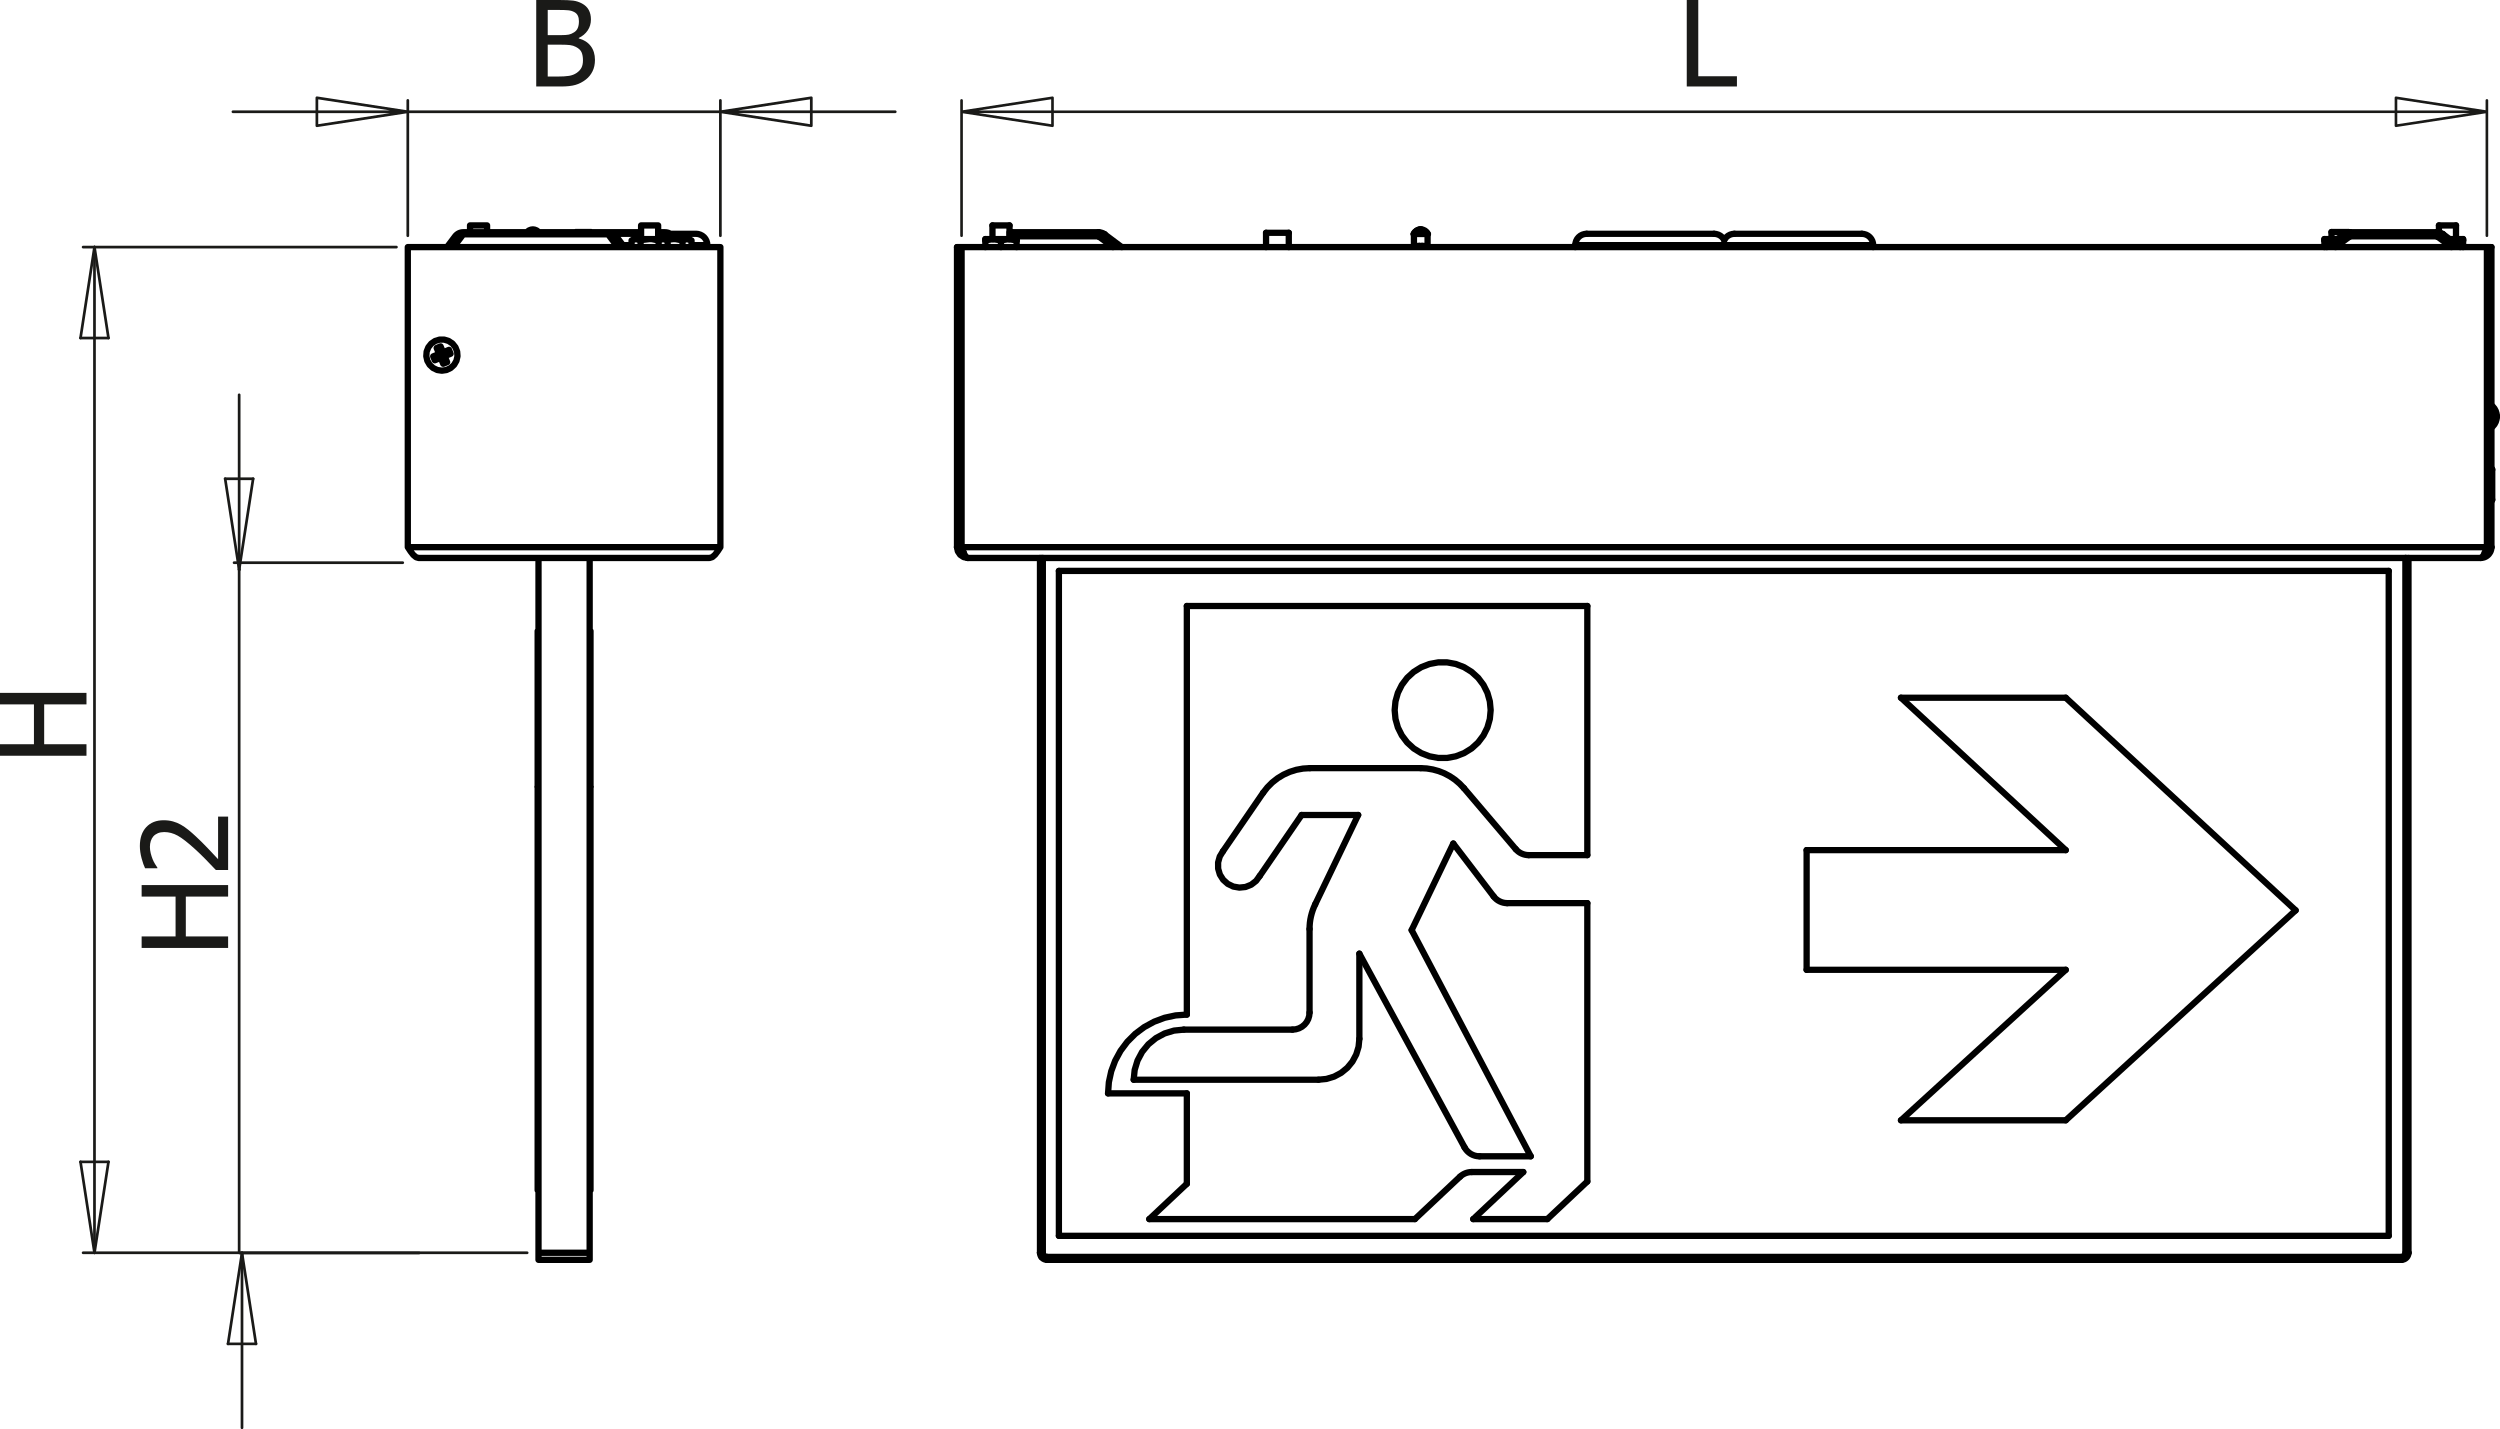 <?xml version="1.0" encoding="utf-8"?>
<!-- Generator: Adobe Illustrator 12.0.0, SVG Export Plug-In . SVG Version: 6.00 Build 51448)  -->
<!DOCTYPE svg PUBLIC "-//W3C//DTD SVG 1.1//EN" "http://www.w3.org/Graphics/SVG/1.1/DTD/svg11.dtd">
<svg  version="1.1" id="Ebene_1" xmlns="http://www.w3.org/2000/svg" xmlns:xlink="http://www.w3.org/1999/xlink" width="198.517" height="113.485"
	 viewBox="0 0 198.517 113.485" style="overflow:visible;enable-background:new 0 0 198.517 113.485;" xml:space="preserve">
<g>
	<path style="fill:#1A1A18;" d="M137.924,6.867h-3.984V0h0.914v6.055h3.07V6.867z"/>
</g>
<g>
	<path style="fill:#1A1A18;" d="M47.244,4.758c0,0.342-0.065,0.643-0.194,0.905c-0.129,0.261-0.304,0.477-0.522,0.646
		c-0.258,0.203-0.536,0.347-0.831,0.432c-0.296,0.085-0.677,0.127-1.146,0.127H42.58V0h1.825c0.49,0,0.857,0.016,1.102,0.048
		c0.245,0.032,0.48,0.108,0.705,0.228c0.246,0.132,0.426,0.305,0.541,0.519c0.114,0.213,0.171,0.465,0.171,0.753
		c0,0.323-0.085,0.612-0.256,0.867c-0.171,0.255-0.408,0.455-0.71,0.599v0.037c0.409,0.111,0.726,0.313,0.95,0.607
		C47.132,3.952,47.244,4.318,47.244,4.758z M45.971,1.684c0-0.165-0.028-0.308-0.083-0.429c-0.055-0.121-0.145-0.217-0.268-0.287
		c-0.148-0.082-0.313-0.133-0.495-0.151c-0.182-0.018-0.433-0.027-0.753-0.027h-0.878v2h1.04c0.287,0,0.498-0.015,0.633-0.043
		c0.136-0.029,0.276-0.089,0.421-0.181c0.139-0.089,0.237-0.205,0.295-0.349S45.971,1.895,45.971,1.684z M46.291,4.79
		c0-0.258-0.037-0.47-0.111-0.637c-0.074-0.167-0.223-0.31-0.448-0.426c-0.145-0.077-0.302-0.126-0.473-0.147
		s-0.413-0.032-0.727-0.032h-1.039v2.531h0.743c0.4,0,0.715-0.019,0.946-0.055c0.231-0.037,0.434-0.115,0.609-0.235
		c0.172-0.12,0.298-0.255,0.378-0.407S46.291,5.032,46.291,4.79z"/>
</g>
<g>
	<path style="fill:#1A1A18;" d="M6.867,55.019v0.914H3.508v3.164h3.359v0.914H0v-0.914h2.695v-3.164H0v-0.914H6.867z"/>
</g>
<g>
	<path style="fill:#1A1A18;" d="M18.114,70.281v0.914h-3.359v3.164h3.359v0.914h-6.867v-0.914h2.695v-3.164h-2.695v-0.914H18.114z"
		/>
	<path style="fill:#1A1A18;" d="M18.114,64.844v4.242h-0.972c-0.289-0.305-0.564-0.593-0.829-0.863
		c-0.264-0.271-0.539-0.536-0.824-0.795c-0.574-0.523-1.033-0.88-1.378-1.071c-0.345-0.19-0.702-0.286-1.07-0.286
		c-0.19,0-0.357,0.03-0.502,0.09c-0.144,0.061-0.264,0.143-0.359,0.247c-0.092,0.108-0.161,0.233-0.207,0.375
		c-0.046,0.142-0.069,0.297-0.069,0.467c0,0.163,0.021,0.329,0.062,0.497s0.093,0.329,0.154,0.482
		c0.052,0.13,0.115,0.255,0.189,0.375c0.073,0.12,0.136,0.217,0.188,0.291v0.051h-0.976c-0.095-0.19-0.188-0.456-0.279-0.796
		c-0.09-0.34-0.136-0.662-0.136-0.967c0-0.641,0.17-1.143,0.509-1.505c0.339-0.363,0.799-0.545,1.379-0.545
		c0.267,0,0.514,0.031,0.741,0.095c0.227,0.063,0.438,0.149,0.631,0.261c0.199,0.113,0.397,0.25,0.594,0.41
		c0.197,0.16,0.39,0.329,0.58,0.507c0.313,0.289,0.639,0.611,0.976,0.967c0.338,0.355,0.605,0.639,0.801,0.851v-3.379H18.114z"/>
</g>
<path style="fill:none;stroke:#1A1A18;stroke-width:0.216;stroke-linecap:round;stroke-linejoin:round;stroke-miterlimit:10;" d="
	M64.423,9.986l-7.22-1.111 M64.423,7.764v2.222 M57.203,8.875l7.22-1.111 M25.162,7.764l7.22,1.111 M25.162,9.986V7.764
	 M32.382,8.875l-7.22,1.111 M57.203,8.875h13.885 M32.382,8.875h24.821 M32.382,8.875H18.497 M57.203,18.718V7.973 M32.382,18.718
	V7.973"/>
<line style="fill:none;stroke:#1A1A18;stroke-width:0.216;stroke-linecap:round;stroke-linejoin:round;stroke-miterlimit:10;" x1="8.614" y1="92.26" x2="7.502" y2="99.479"/>
<line style="fill:none;stroke:#1A1A18;stroke-width:0.216;stroke-linecap:round;stroke-linejoin:round;stroke-miterlimit:10;" x1="6.393" y1="92.26" x2="8.614" y2="92.26"/>
<line style="fill:none;stroke:#1A1A18;stroke-width:0.216;stroke-linecap:round;stroke-linejoin:round;stroke-miterlimit:10;" x1="7.502" y1="99.479" x2="6.393" y2="92.26"/>
<line style="fill:none;stroke:#1A1A18;stroke-width:0.216;stroke-linecap:round;stroke-linejoin:round;stroke-miterlimit:10;" x1="6.393" y1="26.841" x2="7.502" y2="19.621"/>
<line style="fill:none;stroke:#1A1A18;stroke-width:0.216;stroke-linecap:round;stroke-linejoin:round;stroke-miterlimit:10;" x1="8.614" y1="26.841" x2="6.393" y2="26.841"/>
<line style="fill:none;stroke:#1A1A18;stroke-width:0.216;stroke-linecap:round;stroke-linejoin:round;stroke-miterlimit:10;" x1="7.502" y1="19.621" x2="8.614" y2="26.841"/>
<line style="fill:none;stroke:#1A1A18;stroke-width:0.216;stroke-linecap:round;stroke-linejoin:round;stroke-miterlimit:10;" x1="7.502" y1="19.621" x2="7.502" y2="99.479"/>
<line style="fill:none;stroke:#1A1A18;stroke-width:0.216;stroke-linecap:round;stroke-linejoin:round;stroke-miterlimit:10;" x1="41.859" y1="99.479" x2="6.6" y2="99.479"/>
<line style="fill:none;stroke:#1A1A18;stroke-width:0.216;stroke-linecap:round;stroke-linejoin:round;stroke-miterlimit:10;" x1="31.479" y1="19.621" x2="6.6" y2="19.621"/>
<line style="fill:none;stroke:#1A1A18;stroke-width:0.216;stroke-linecap:round;stroke-linejoin:round;stroke-miterlimit:10;" x1="18.105" y1="106.712" x2="19.216" y2="99.492"/>
<line style="fill:none;stroke:#1A1A18;stroke-width:0.216;stroke-linecap:round;stroke-linejoin:round;stroke-miterlimit:10;" x1="20.327" y1="106.712" x2="18.105" y2="106.712"/>
<line style="fill:none;stroke:#1A1A18;stroke-width:0.216;stroke-linecap:round;stroke-linejoin:round;stroke-miterlimit:10;" x1="19.216" y1="99.492" x2="20.327" y2="106.712"/>
<line style="fill:none;stroke:#1A1A18;stroke-width:0.216;stroke-linecap:round;stroke-linejoin:round;stroke-miterlimit:10;" x1="20.1" y1="38.017" x2="18.99" y2="45.237"/>
<line style="fill:none;stroke:#1A1A18;stroke-width:0.216;stroke-linecap:round;stroke-linejoin:round;stroke-miterlimit:10;" x1="17.879" y1="38.017" x2="20.1" y2="38.017"/>
<line style="fill:none;stroke:#1A1A18;stroke-width:0.216;stroke-linecap:round;stroke-linejoin:round;stroke-miterlimit:10;" x1="18.99" y1="45.237" x2="17.879" y2="38.017"/>
<line style="fill:none;stroke:#1A1A18;stroke-width:0.216;stroke-linecap:round;stroke-linejoin:round;stroke-miterlimit:10;" x1="19.216" y1="99.492" x2="19.216" y2="113.377"/>
<line style="fill:none;stroke:#1A1A18;stroke-width:0.216;stroke-linecap:round;stroke-linejoin:round;stroke-miterlimit:10;" x1="18.99" y1="45.237" x2="18.99" y2="99.479"/>
<line style="fill:none;stroke:#1A1A18;stroke-width:0.216;stroke-linecap:round;stroke-linejoin:round;stroke-miterlimit:10;" x1="18.99" y1="45.237" x2="18.99" y2="31.352"/>
<line style="fill:none;stroke:#1A1A18;stroke-width:0.216;stroke-linecap:round;stroke-linejoin:round;stroke-miterlimit:10;" x1="33.286" y1="99.492" x2="19.036" y2="99.492"/>
<line style="fill:none;stroke:#1A1A18;stroke-width:0.216;stroke-linecap:round;stroke-linejoin:round;stroke-miterlimit:10;" x1="31.98" y1="44.682" x2="18.588" y2="44.682"/>
<path style="fill:none;stroke:#1A1A18;stroke-width:0.21;stroke-linecap:round;stroke-linejoin:round;stroke-miterlimit:10;" d="
	M190.256,7.764l7.22,1.111 M190.256,9.986V7.764 M197.476,8.875l-7.22,1.111 M83.575,9.986l-7.221-1.111 M83.575,7.764v2.222
	 M76.354,8.875l7.221-1.111 M76.354,8.875h121.122 M197.476,18.718V7.973 M76.354,18.718V7.973"/>
<path style="fill:none;stroke:#000000;stroke-width:0.5;stroke-linecap:round;stroke-linejoin:round;stroke-miterlimit:10;" d="
	M32.382,43.448 M46.89,62.478h0.02 M42.674,62.478h0.02 M46.936,18.442v-0.018 M54.156,18.984v-0.329 M52.802,18.656v0.329
	 M54.912,19.095l-0.192-0.11 M53.017,19.095l-0.192-0.11 M50.343,18.984l-0.192,0.11 M52.261,18.984V17.9 M50.907,17.9v1.084
	 M38.677,18.442V17.9 M37.324,17.9v0.542 M56.168,19.621v-0.153 M56.168,19.468l-0.017-0.176L56.1,19.123l-0.083-0.157l-0.112-0.137
	l-0.137-0.112l-0.157-0.083l-0.169-0.052l-0.176-0.018 M50.907,18.393l-0.028,0.021l-0.115,0.167 M42.31,18.216l-0.142,0.018
	l-0.162,0.063l-0.154,0.118l-0.019,0.028 M42.787,18.442l-0.02-0.028l-0.154-0.118l-0.161-0.063l-0.143-0.018 M35.502,28.757
	l-0.309,0.127 M35.072,28.445l-0.051,0.021 M35.279,28.36l-0.026,0.029l-0.031,0.024l-0.035,0.018l-0.038,0.012l-0.038,0.004
	l-0.039-0.002 M35.33,28.339l-0.051,0.021 M34.907,28.451l0.009-0.004l0.045-0.019l0.019-0.007 M34.98,28.421l0.003,0.001
	l0.003,0.001l0.003,0.001l0.003,0.002l0.004,0.001L35,28.43l0.003,0.001l0.004,0 M34.907,28.451l0.015,0.01l0.015,0.009l0.016,0.009
	l0.016,0.007l0.017,0.006l0.017,0.005l0.017,0.005l0.018,0.003 M35.007,28.432l0.007,0.019l0.019,0.046l0.004,0.009 M35.652,27.782
	l0.127,0.308 M35.34,28.213l0.021,0.051 M35.254,28.006l0.029,0.026l0.024,0.031l0.018,0.035l0.012,0.037l0.005,0.039l-0.002,0.039
	 M35.233,27.955l0.021,0.051 M35.327,28.278l0.019-0.008l0.045-0.018l0.009-0.004 M35.346,28.377l0.01-0.015l0.008-0.015
	l0.008-0.016l0.008-0.017l0.006-0.016l0.005-0.017l0.004-0.017l0.004-0.018 M35.316,28.304l0.001-0.003l0.002-0.002l0-0.004
	l0.002-0.003l0.001-0.003l0.001-0.003l0.002-0.004l0.001-0.003 M35.346,28.377l-0.003-0.009l-0.019-0.045l-0.007-0.02
	 M34.676,27.634l0.309-0.128 M35.107,27.945l0.051-0.021 M34.9,28.03l0.026-0.029l0.031-0.023l0.035-0.018l0.037-0.012l0.039-0.005
	l0.039,0.002 M34.85,28.051L34.9,28.03 M34.853,28.113l-0.019,0.007l-0.045,0.019l-0.009,0.003 M34.833,28.013l-0.01,0.015
	l-0.009,0.015l-0.008,0.016l-0.007,0.016l-0.006,0.016l-0.005,0.018l-0.004,0.017l-0.003,0.018 M34.833,28.013l0.004,0.009
	l0.018,0.046l0.008,0.019 M34.864,28.086l-0.001,0.003l-0.002,0.004l-0.002,0.003l-0.001,0.003l-0.001,0.004l-0.002,0.003
	l-0.001,0.003l-0.001,0.004 M35.199,27.969l-0.003-0.001l-0.003-0.001l-0.003-0.001l-0.003-0.001l-0.003-0.001l-0.003-0.001
	l-0.003-0.001l-0.003-0.001 M35.173,27.958l-0.008-0.019l-0.018-0.045l-0.004-0.009 M35.272,27.939l-0.015-0.01l-0.015-0.009
	l-0.016-0.008l-0.015-0.007l-0.017-0.006l-0.017-0.005l-0.018-0.004l-0.017-0.003 M35.272,27.939l-0.009,0.003l-0.045,0.019
	l-0.019,0.008 M34.528,28.608L34.4,28.299 M34.839,28.178l-0.021-0.051 M34.925,28.384l-0.029-0.026l-0.023-0.031l-0.018-0.034
	l-0.012-0.038l-0.005-0.039l0.002-0.039 M34.945,28.435l-0.021-0.051 M34.833,28.013l-0.157-0.379 M35.779,28.09L35.4,28.248
	 M34.985,27.506l0.157,0.379 M34.4,28.299l0.379-0.157 M35.346,28.377l0.157,0.38 M35.272,27.939l0.38-0.157 M34.907,28.451
	l-0.379,0.157 M35.194,28.885l-0.157-0.38 M35.072,28.445l0.029,0.001l0.028-0.003l0.029-0.006l0.027-0.01l0.027-0.013l0.024-0.015
	l0.022-0.018l0.021-0.021 M35.107,27.945l-0.029,0l-0.029,0.003l-0.028,0.006l-0.028,0.009l-0.026,0.012l-0.024,0.016l-0.022,0.019
	L34.9,28.03 M35.34,28.213v-0.029l-0.003-0.029l-0.006-0.028L35.322,28.1l-0.013-0.026l-0.016-0.024l-0.019-0.022l-0.021-0.021
	 M34.839,28.178v0.029l0.003,0.028l0.006,0.028l0.01,0.027l0.013,0.026l0.015,0.024l0.019,0.023l0.021,0.02 M35.254,28.006
	L35.249,28l-0.007-0.005l-0.007-0.005l-0.007-0.004l-0.007-0.004l-0.007-0.004l-0.007-0.004l-0.008-0.004 M35.173,27.958
	l-0.008-0.003l-0.008-0.001l-0.009-0.002L35.14,27.95l-0.008-0.001l-0.008-0.002l-0.008-0.001l-0.008,0 M35.327,28.278l0.002-0.008
	l0.002-0.008l0.002-0.008l0.002-0.008l0.002-0.008l0.001-0.008l0-0.008l0.001-0.009 M35.279,28.36l0.005-0.006l0.005-0.006
	l0.004-0.007l0.005-0.007l0.004-0.007l0.005-0.008l0.004-0.007l0.004-0.008 M35.007,28.432l0.007,0.003l0.008,0.002l0.008,0.002
	l0.008,0.001l0.009,0.002l0.008,0.001l0.008,0.001l0.008,0.001 M34.925,28.384l0.006,0.005l0.007,0.005l0.007,0.005l0.007,0.005
	l0.007,0.004l0.007,0.004l0.007,0.004l0.007,0.004 M34.853,28.113L34.85,28.12l-0.002,0.008l-0.002,0.008l-0.002,0.008l-0.001,0.009
	l-0.001,0.008l-0.001,0.008l-0.001,0.008 M34.9,28.03l-0.005,0.007l-0.005,0.006l-0.005,0.007l-0.004,0.007l-0.005,0.007
	l-0.004,0.007l-0.004,0.008l-0.004,0.007 M46.89,81.56h-0.067 M46.89,86.556h-0.067 M46.89,81.56v4.996 M46.89,91.613h-0.067
	 M46.89,94.509h-0.067 M46.89,91.613v2.896 M46.89,86.556v5.058 M46.89,50.109h-0.067 M46.89,50.109v31.45 M42.694,94.509h0.067
	 M42.694,94.509v-3.378 M42.694,91.131h0.067 M42.694,72.55h0.067 M42.694,91.131V72.55 M42.694,69.414h0.067 M42.694,50.109h0.067
	 M42.694,69.414V50.109 M42.694,69.414v3.136 M42.761,44.306v55.174 M46.823,99.479V44.306 M46.823,99.479h-4.062 M42.761,100.039
	v-0.012v-0.031v-0.052v-0.069v-0.084v-0.097v-0.105v-0.109 M46.823,99.479v0.109v0.105v0.097v0.084v0.069v0.052v0.031v0.012
	 M46.823,100.039h-4.062 M32.382,43.448V19.621 M32.382,19.621h24.821 M57.203,43.448H32.382 M35.089,29.436l0.366-0.055l0.333-0.16
	l0.271-0.252l0.185-0.32l0.083-0.361L36.3,27.919l-0.135-0.344l-0.231-0.29l-0.306-0.208l-0.354-0.109h-0.37l-0.354,0.109
	l-0.305,0.208l-0.231,0.29l-0.136,0.344l-0.027,0.369l0.082,0.361l0.186,0.32l0.271,0.252l0.333,0.16L35.089,29.436z M57.203,43.448
	V19.621 M32.382,43.448l0.219,0.334l0.219,0.282l0.219,0.184l0.201,0.058 M56.345,44.306H33.239 M56.345,44.306l0.218-0.067
	l0.219-0.193L57,43.758l0.202-0.31 M34.865,27.653l-0.073,0.063l-0.054,0.063 M34.594,28.219l0.051,0.235l0.044,0.087
	 M46.936,18.425h-0.009h-0.094h-0.182H46.41h-0.264h-0.439 M54.036,18.656h-0.19H53.6h-0.264h-0.242H52.91h-0.097h-0.011
	 M54.156,18.656h-0.016h-0.105 M54.554,18.984h-0.025l-0.333,0.11 M53.479,18.984l0.195,0.008l0.521,0.103 M53.479,18.984h0.162
	h0.159h0.153H54.1h0.135h0.122h0.107h0.09 M54.195,19.621v-0.526 M54.912,19.095l-0.358-0.11 M54.912,19.621v-0.526 M52.938,19.049
	l0.006-0.001l0.536-0.063 M53.479,18.984h-0.162h-0.159h-0.154h-0.146h-0.034 M54.72,18.984h-0.011h-0.031h-0.052h-0.072
	 M51.584,18.984l0.195,0.008l0.521,0.103 M52.3,19.621v-0.526 M50.867,19.621v-0.526 M50.867,19.095l0.181-0.047l0.536-0.063
	 M50.867,19.095l-0.357-0.11 M51.584,18.984h-0.162h-0.159h-0.154h-0.146h-0.135h-0.123H50.6h-0.09 M52.659,18.984h-0.025
	l-0.333,0.11 M53.017,19.095l-0.358-0.11 M53.017,19.621v-0.526 M51.584,18.984h0.162h0.159h0.154h0.146h0.135h0.122h0.107h0.09
	 M50.151,19.621v-0.526 M50.51,18.984h-0.026l-0.333,0.11 M52.825,18.984h-0.011h-0.031H52.73h-0.072 M50.51,18.984h-0.073h-0.052
	h-0.032h-0.011 M52.261,17.9h-0.051h-0.147h-0.219h-0.259h-0.259h-0.219h-0.147h-0.052 M38.677,17.9h-0.05h-0.146h-0.219h-0.259
	h-0.259h-0.22h-0.148h-0.053 M48.716,18.565h0.573h0.734h0.738h0.146 M52.261,18.565h0.582h0.6h0.532h0.452h0.361h0.264h0.16h0.054
	 M42.31,18.216l0.058,0.026l0.052,0.074l0.044,0.115l0.002,0.011 M48.934,18.766l0.645,0.855 M48.934,18.766l-0.053-0.059
	l-0.064-0.049l-0.073-0.038l-0.082-0.027l-0.088-0.015l-0.093-0.002l-0.097,0.009l-0.099,0.021 M35.493,19.621l0.645-0.855
	 M36.786,18.605l-0.099-0.021l-0.097-0.009l-0.093,0.002l-0.088,0.015l-0.082,0.027l-0.073,0.038l-0.064,0.049l-0.053,0.059
	 M48.286,18.605h-11.5 M48.286,18.442v0.002v0.008v0.013v0.019v0.022v0.028v0.033v0.037 M48.934,18.766l-0.061-0.071l-0.068-0.064
	l-0.076-0.056l-0.081-0.047l-0.086-0.037l-0.09-0.027l-0.092-0.016l-0.094-0.005 M36.786,18.442h11.5 M36.786,18.442v0.002v0.008
	v0.013v0.019v0.022v0.028v0.033v0.037 M36.786,18.442l-0.093,0.005L36.6,18.463l-0.089,0.027l-0.086,0.037l-0.082,0.047
	l-0.075,0.056l-0.069,0.064l-0.061,0.071 M48.286,18.442h2.574 M52.261,18.442h0.538 M53.229,18.565l-0.068-0.038l-0.086-0.037
	l-0.09-0.027l-0.093-0.016l-0.093-0.005 M56.168,19.468h-0.053h-0.159h-0.262h-0.359h-0.424 M50.151,19.468h-0.143h-0.545
	 M49.051,19.621l-0.766-1.016 M36.786,18.605l-0.766,1.016 M52.798,18.442v0.002v0.008v0.013v0.019v0.022v0.028v0.03"/>
<polyline style="fill:none;stroke:#000000;stroke-width:0.5;stroke-linecap:round;stroke-linejoin:round;stroke-miterlimit:10;" points="
	80.312,18.766 80.238,18.707 80.165,18.658 80.162,18.656 "/>
<line style="fill:none;stroke:#000000;stroke-width:0.5;stroke-linecap:round;stroke-linejoin:round;stroke-miterlimit:10;" x1="80.312" y1="18.766" x2="80.162" y2="18.878"/>
<line style="fill:none;stroke:#000000;stroke-width:0.5;stroke-linecap:round;stroke-linejoin:round;stroke-miterlimit:10;" x1="88.372" y1="19.621" x2="87.231" y2="18.766"/>
<line style="fill:none;stroke:#000000;stroke-width:0.5;stroke-linecap:round;stroke-linejoin:round;stroke-miterlimit:10;" x1="186.6" y1="18.766" x2="185.458" y2="19.621"/>
<line style="fill:none;stroke:#000000;stroke-width:0.5;stroke-linecap:round;stroke-linejoin:round;stroke-miterlimit:10;" x1="194.661" y1="19.621" x2="193.519" y2="18.766"/>
<polyline style="fill:none;stroke:#000000;stroke-width:0.5;stroke-linecap:round;stroke-linejoin:round;stroke-miterlimit:10;" points="
	112.276,18.582 112.369,18.431 112.498,18.316 112.649,18.242 112.727,18.23 "/>
<polyline style="fill:none;stroke:#000000;stroke-width:0.5;stroke-linecap:round;stroke-linejoin:round;stroke-miterlimit:10;" points="
	136.916,19.468 136.742,19.468 136.457,19.468 136.073,19.468 135.601,19.468 135.047,19.468 134.422,19.468 133.738,19.468 
	133.003,19.468 132.236,19.468 131.447,19.468 130.651,19.468 129.862,19.468 129.093,19.468 128.36,19.468 127.676,19.468 
	127.05,19.468 126.498,19.468 126.024,19.468 125.642,19.468 125.356,19.468 125.172,19.468 125.092,19.468 125.087,19.468 "/>
<polyline style="fill:none;stroke:#000000;stroke-width:0.5;stroke-linecap:round;stroke-linejoin:round;stroke-miterlimit:10;" points="
	148.744,19.468 148.74,19.468 148.66,19.468 148.476,19.468 148.19,19.468 147.807,19.468 147.334,19.468 146.782,19.468 
	146.156,19.468 145.47,19.468 144.738,19.468 143.97,19.468 143.179,19.468 142.384,19.468 141.594,19.468 140.827,19.468 
	140.094,19.468 139.409,19.468 138.784,19.468 138.23,19.468 137.757,19.468 137.375,19.468 137.088,19.468 136.916,19.468 "/>
<polyline style="fill:none;stroke:#000000;stroke-width:0.5;stroke-linecap:round;stroke-linejoin:round;stroke-miterlimit:10;" points="
	87.231,18.442 87.297,18.445 87.361,18.453 87.426,18.466 87.488,18.484 87.549,18.507 87.608,18.535 87.666,18.567 87.719,18.605 
	"/>
<polyline style="fill:none;stroke:#000000;stroke-width:0.5;stroke-linecap:round;stroke-linejoin:round;stroke-miterlimit:10;" points="
	80.162,18.456 80.182,18.453 80.247,18.445 80.312,18.442 "/>
<polyline style="fill:none;stroke:#000000;stroke-width:0.5;stroke-linecap:round;stroke-linejoin:round;stroke-miterlimit:10;" points="
	80.312,18.766 80.312,18.694 80.312,18.63 80.312,18.574 80.312,18.527 80.312,18.491 80.312,18.463 80.312,18.447 80.312,18.442 
	"/>
<polyline style="fill:none;stroke:#000000;stroke-width:0.5;stroke-linecap:round;stroke-linejoin:round;stroke-miterlimit:10;" points="
	87.231,18.442 87.231,18.447 87.231,18.463 87.231,18.491 87.231,18.527 87.231,18.574 87.231,18.63 87.231,18.694 87.231,18.766 
	"/>
<line style="fill:none;stroke:#000000;stroke-width:0.5;stroke-linecap:round;stroke-linejoin:round;stroke-miterlimit:10;" x1="80.312" y1="18.442" x2="87.231" y2="18.442"/>
<line style="fill:none;stroke:#000000;stroke-width:0.5;stroke-linecap:round;stroke-linejoin:round;stroke-miterlimit:10;" x1="87.231" y1="18.766" x2="80.312" y2="18.766"/>
<polyline style="fill:none;stroke:#000000;stroke-width:0.5;stroke-linecap:round;stroke-linejoin:round;stroke-miterlimit:10;" points="
	87.719,18.605 87.679,18.584 87.631,18.575 87.576,18.578 87.515,18.593 87.448,18.62 87.378,18.658 87.305,18.707 87.231,18.766 
	"/>
<line style="fill:none;stroke:#000000;stroke-width:0.5;stroke-linecap:round;stroke-linejoin:round;stroke-miterlimit:10;" x1="87.719" y1="18.605" x2="89.073" y2="19.621"/>
<line style="fill:none;stroke:#000000;stroke-width:0.5;stroke-linecap:round;stroke-linejoin:round;stroke-miterlimit:10;" x1="186.6" y1="18.442" x2="193.519" y2="18.442"/>
<polyline style="fill:none;stroke:#000000;stroke-width:0.5;stroke-linecap:round;stroke-linejoin:round;stroke-miterlimit:10;" points="
	193.519,18.442 193.585,18.445 193.649,18.453 193.713,18.466 193.776,18.484 193.837,18.507 193.897,18.535 193.954,18.567 
	194.006,18.605 "/>
<polyline style="fill:none;stroke:#000000;stroke-width:0.5;stroke-linecap:round;stroke-linejoin:round;stroke-miterlimit:10;" points="
	193.519,18.442 193.519,18.447 193.519,18.463 193.519,18.491 193.519,18.527 193.519,18.574 193.519,18.63 193.519,18.694 
	193.519,18.766 "/>
<polyline style="fill:none;stroke:#000000;stroke-width:0.5;stroke-linecap:round;stroke-linejoin:round;stroke-miterlimit:10;" points="
	186.6,18.766 186.6,18.694 186.6,18.63 186.6,18.574 186.6,18.527 186.6,18.491 186.6,18.463 186.6,18.447 186.6,18.442 "/>
<polyline style="fill:none;stroke:#000000;stroke-width:0.5;stroke-linecap:round;stroke-linejoin:round;stroke-miterlimit:10;" points="
	186.113,18.605 186.166,18.567 186.223,18.535 186.282,18.507 186.343,18.484 186.405,18.466 186.47,18.453 186.534,18.445 
	186.6,18.442 "/>
<line style="fill:none;stroke:#000000;stroke-width:0.5;stroke-linecap:round;stroke-linejoin:round;stroke-miterlimit:10;" x1="193.519" y1="18.766" x2="186.6" y2="18.766"/>
<polyline style="fill:none;stroke:#000000;stroke-width:0.5;stroke-linecap:round;stroke-linejoin:round;stroke-miterlimit:10;" points="
	186.6,18.766 186.525,18.707 186.453,18.658 186.382,18.62 186.316,18.593 186.255,18.578 186.201,18.575 186.153,18.584 
	186.113,18.605 "/>
<line style="fill:none;stroke:#000000;stroke-width:0.5;stroke-linecap:round;stroke-linejoin:round;stroke-miterlimit:10;" x1="184.757" y1="19.621" x2="186.113" y2="18.605"/>
<polyline style="fill:none;stroke:#000000;stroke-width:0.5;stroke-linecap:round;stroke-linejoin:round;stroke-miterlimit:10;" points="
	194.006,18.605 193.966,18.584 193.918,18.575 193.864,18.578 193.803,18.593 193.737,18.62 193.667,18.658 193.594,18.707 
	193.519,18.766 "/>
<line style="fill:none;stroke:#000000;stroke-width:0.5;stroke-linecap:round;stroke-linejoin:round;stroke-miterlimit:10;" x1="194.006" y1="18.605" x2="195.362" y2="19.621"/>
<line style="fill:none;stroke:#000000;stroke-width:0.5;stroke-linecap:round;stroke-linejoin:round;stroke-miterlimit:10;" x1="112.818" y1="18.216" x2="112.908" y2="18.23"/>
<line style="fill:none;stroke:#000000;stroke-width:0.5;stroke-linecap:round;stroke-linejoin:round;stroke-miterlimit:10;" x1="112.727" y1="18.23" x2="112.818" y2="18.216"/>
<line style="fill:none;stroke:#000000;stroke-width:0.5;stroke-linecap:round;stroke-linejoin:round;stroke-miterlimit:10;" x1="112.276" y1="19.586" x2="112.276" y2="19.531"/>
<line style="fill:none;stroke:#000000;stroke-width:0.5;stroke-linecap:round;stroke-linejoin:round;stroke-miterlimit:10;" x1="113.359" y1="19.531" x2="113.359" y2="19.586"/>
<polyline style="fill:none;stroke:#000000;stroke-width:0.5;stroke-linecap:round;stroke-linejoin:round;stroke-miterlimit:10;" points="
	113.359,19.586 113.168,19.552 112.917,19.531 "/>
<polyline style="fill:none;stroke:#000000;stroke-width:0.5;stroke-linecap:round;stroke-linejoin:round;stroke-miterlimit:10;" points="
	112.718,19.531 112.467,19.552 112.276,19.586 "/>
<polyline style="fill:none;stroke:#000000;stroke-width:0.5;stroke-linecap:round;stroke-linejoin:round;stroke-miterlimit:10;" points="
	113.359,18.582 113.266,18.582 113.123,18.582 112.997,18.582 112.875,18.582 112.682,18.582 112.506,18.582 112.458,18.582 
	112.437,18.582 112.414,18.582 112.369,18.582 112.276,18.582 "/>
<polyline style="fill:none;stroke:#000000;stroke-width:0.5;stroke-linecap:round;stroke-linejoin:round;stroke-miterlimit:10;" points="
	112.276,19.531 112.276,19.191 112.276,18.869 112.276,18.582 "/>
<polyline style="fill:none;stroke:#000000;stroke-width:0.5;stroke-linecap:round;stroke-linejoin:round;stroke-miterlimit:10;" points="
	112.277,19.531 112.452,19.531 112.718,19.531 "/>
<line style="fill:none;stroke:#000000;stroke-width:0.5;stroke-linecap:round;stroke-linejoin:round;stroke-miterlimit:10;" x1="112.917" y1="19.531" x2="112.718" y2="19.531"/>
<polyline style="fill:none;stroke:#000000;stroke-width:0.5;stroke-linecap:round;stroke-linejoin:round;stroke-miterlimit:10;" points="
	112.917,19.531 112.985,19.531 113.021,19.531 113.071,19.531 113.359,19.531 "/>
<polyline style="fill:none;stroke:#000000;stroke-width:0.5;stroke-linecap:round;stroke-linejoin:round;stroke-miterlimit:10;" points="
	113.359,18.582 113.359,18.928 113.359,19.225 113.359,19.531 "/>
<polyline style="fill:none;stroke:#000000;stroke-width:0.5;stroke-linecap:round;stroke-linejoin:round;stroke-miterlimit:10;" points="
	125.991,18.565 125.994,18.565 126.075,18.565 126.261,18.565 126.55,18.565 126.935,18.565 127.408,18.565 127.958,18.565 
	128.574,18.565 129.243,18.565 129.95,18.565 130.679,18.565 131.418,18.565 132.149,18.565 132.855,18.565 133.525,18.565 
	134.14,18.565 134.691,18.565 135.163,18.565 135.548,18.565 135.837,18.565 136.023,18.565 136.104,18.565 136.108,18.565 "/>
<polyline style="fill:none;stroke:#000000;stroke-width:0.5;stroke-linecap:round;stroke-linejoin:round;stroke-miterlimit:10;" points="
	137.723,18.565 137.727,18.565 137.807,18.565 137.995,18.565 138.283,18.565 138.668,18.565 139.14,18.565 139.69,18.565 
	140.306,18.565 140.975,18.565 141.682,18.565 142.413,18.565 143.152,18.565 143.882,18.565 144.589,18.565 145.258,18.565 
	145.874,18.565 146.424,18.565 146.896,18.565 147.281,18.565 147.57,18.565 147.756,18.565 147.837,18.565 147.841,18.565 "/>
<polyline style="fill:none;stroke:#000000;stroke-width:0.5;stroke-linecap:round;stroke-linejoin:round;stroke-miterlimit:10;" points="
	102.338,18.487 102.325,18.487 102.218,18.487 102.016,18.487 101.745,18.487 101.436,18.487 101.127,18.487 100.856,18.487 
	100.654,18.487 100.547,18.487 100.533,18.487 "/>
<polyline style="fill:none;stroke:#000000;stroke-width:0.5;stroke-linecap:round;stroke-linejoin:round;stroke-miterlimit:10;" points="
	80.162,17.9 80.112,17.9 79.966,17.9 79.748,17.9 79.489,17.9 79.229,17.9 79.009,17.9 78.861,17.9 78.808,17.9 "/>
<polyline style="fill:none;stroke:#000000;stroke-width:0.5;stroke-linecap:round;stroke-linejoin:round;stroke-miterlimit:10;" points="
	195.023,17.9 194.972,17.9 194.826,17.9 194.606,17.9 194.346,17.9 194.087,17.9 193.868,17.9 193.722,17.9 193.669,17.9 "/>
<polyline style="fill:none;stroke:#000000;stroke-width:0.5;stroke-linecap:round;stroke-linejoin:round;stroke-miterlimit:10;" points="
	195.588,18.984 195.578,18.984 195.544,18.984 195.493,18.984 195.421,18.984 195.332,18.984 195.223,18.984 195.102,18.984 
	194.968,18.984 "/>
<polyline style="fill:none;stroke:#000000;stroke-width:0.5;stroke-linecap:round;stroke-linejoin:round;stroke-miterlimit:10;" points="
	195.588,19.095 195.588,19.048 195.588,18.984 "/>
<polyline style="fill:none;stroke:#000000;stroke-width:0.5;stroke-linecap:round;stroke-linejoin:round;stroke-miterlimit:10;" points="
	194.968,18.984 194.822,18.984 194.667,18.984 194.512,18.984 "/>
<line style="fill:none;stroke:#000000;stroke-width:0.5;stroke-linecap:round;stroke-linejoin:round;stroke-miterlimit:10;" x1="195.588" y1="19.621" x2="195.588" y2="19.095"/>
<line style="fill:none;stroke:#000000;stroke-width:0.5;stroke-linecap:round;stroke-linejoin:round;stroke-miterlimit:10;" x1="195.588" y1="19.095" x2="194.968" y2="18.984"/>
<polyline style="fill:none;stroke:#000000;stroke-width:0.5;stroke-linecap:round;stroke-linejoin:round;stroke-miterlimit:10;" points="
	194.968,18.984 194.923,18.984 194.596,19.046 "/>
<polyline style="fill:none;stroke:#000000;stroke-width:0.5;stroke-linecap:round;stroke-linejoin:round;stroke-miterlimit:10;" points="
	185.194,18.984 185.058,18.984 184.936,18.984 184.829,18.984 184.739,18.984 184.667,18.984 184.615,18.984 184.583,18.984 
	184.574,18.984 "/>
<polyline style="fill:none;stroke:#000000;stroke-width:0.5;stroke-linecap:round;stroke-linejoin:round;stroke-miterlimit:10;" points="
	184.574,19.095 184.574,19.048 184.574,18.984 "/>
<polyline style="fill:none;stroke:#000000;stroke-width:0.5;stroke-linecap:round;stroke-linejoin:round;stroke-miterlimit:10;" points="
	185.607,18.984 185.493,18.984 185.339,18.984 185.194,18.984 "/>
<line style="fill:none;stroke:#000000;stroke-width:0.5;stroke-linecap:round;stroke-linejoin:round;stroke-miterlimit:10;" x1="185.527" y1="19.043" x2="185.194" y2="18.984"/>
<polyline style="fill:none;stroke:#000000;stroke-width:0.5;stroke-linecap:round;stroke-linejoin:round;stroke-miterlimit:10;" points="
	185.194,18.984 185.149,18.984 184.574,19.095 "/>
<line style="fill:none;stroke:#000000;stroke-width:0.5;stroke-linecap:round;stroke-linejoin:round;stroke-miterlimit:10;" x1="184.574" y1="19.621" x2="184.574" y2="19.095"/>
<polyline style="fill:none;stroke:#000000;stroke-width:0.5;stroke-linecap:round;stroke-linejoin:round;stroke-miterlimit:10;" points="
	80.726,18.984 80.715,18.984 80.684,18.984 80.631,18.984 80.56,18.984 80.469,18.984 80.362,18.984 80.24,18.984 80.105,18.984 "/>
<polyline style="fill:none;stroke:#000000;stroke-width:0.5;stroke-linecap:round;stroke-linejoin:round;stroke-miterlimit:10;" points="
	80.726,19.095 80.726,19.048 80.726,18.984 "/>
<polyline style="fill:none;stroke:#000000;stroke-width:0.5;stroke-linecap:round;stroke-linejoin:round;stroke-miterlimit:10;" points="
	78.864,18.984 78.729,18.984 78.607,18.984 78.5,18.984 78.41,18.984 78.338,18.984 78.286,18.984 78.254,18.984 78.243,18.984 "/>
<polyline style="fill:none;stroke:#000000;stroke-width:0.5;stroke-linecap:round;stroke-linejoin:round;stroke-miterlimit:10;" points="
	78.243,19.095 78.243,19.048 78.243,18.984 "/>
<line style="fill:none;stroke:#000000;stroke-width:0.5;stroke-linecap:round;stroke-linejoin:round;stroke-miterlimit:10;" x1="80.726" y1="19.621" x2="80.726" y2="19.095"/>
<line style="fill:none;stroke:#000000;stroke-width:0.5;stroke-linecap:round;stroke-linejoin:round;stroke-miterlimit:10;" x1="80.726" y1="19.095" x2="80.105" y2="18.984"/>
<line style="fill:none;stroke:#000000;stroke-width:0.5;stroke-linecap:round;stroke-linejoin:round;stroke-miterlimit:10;" x1="79.484" y1="19.621" x2="79.484" y2="19.095"/>
<polyline style="fill:none;stroke:#000000;stroke-width:0.5;stroke-linecap:round;stroke-linejoin:round;stroke-miterlimit:10;" points="
	78.864,18.984 78.82,18.984 78.243,19.095 "/>
<line style="fill:none;stroke:#000000;stroke-width:0.5;stroke-linecap:round;stroke-linejoin:round;stroke-miterlimit:10;" x1="78.243" y1="19.621" x2="78.243" y2="19.095"/>
<polyline style="fill:none;stroke:#000000;stroke-width:0.5;stroke-linecap:round;stroke-linejoin:round;stroke-miterlimit:10;" points="
	80.105,18.984 79.959,18.984 79.806,18.984 79.646,18.984 79.484,18.984 79.323,18.984 79.164,18.984 79.01,18.984 78.864,18.984 
	"/>
<line style="fill:none;stroke:#000000;stroke-width:0.5;stroke-linecap:round;stroke-linejoin:round;stroke-miterlimit:10;" x1="79.484" y1="19.095" x2="78.864" y2="18.984"/>
<polyline style="fill:none;stroke:#000000;stroke-width:0.5;stroke-linecap:round;stroke-linejoin:round;stroke-miterlimit:10;" points="
	80.105,18.984 80.061,18.984 79.484,19.095 "/>
<polyline style="fill:none;stroke:#000000;stroke-width:0.5;stroke-linecap:round;stroke-linejoin:round;stroke-miterlimit:10;" points="
	186.491,18.425 186.481,18.425 186.388,18.425 186.208,18.425 185.965,18.425 185.702,18.425 185.455,18.425 185.262,18.425 
	185.155,18.425 185.136,18.425 "/>
<polyline style="fill:none;stroke:#000000;stroke-width:0.5;stroke-linecap:round;stroke-linejoin:round;stroke-miterlimit:10;" points="
	197.477,19.621 197.509,19.621 197.522,19.621 "/>
<line style="fill:none;stroke:#000000;stroke-width:0.5;stroke-linecap:round;stroke-linejoin:round;stroke-miterlimit:10;" x1="197.522" y1="43.448" x2="197.522" y2="43.539"/>
<polyline style="fill:none;stroke:#000000;stroke-width:0.5;stroke-linecap:round;stroke-linejoin:round;stroke-miterlimit:10;" points="
	197.522,43.539 197.509,43.539 197.47,43.539 197.449,43.539 "/>
<polyline style="fill:none;stroke:#000000;stroke-width:0.5;stroke-linecap:round;stroke-linejoin:round;stroke-miterlimit:10;" points="
	76.309,19.621 76.323,19.621 76.354,19.621 "/>
<line style="fill:none;stroke:#000000;stroke-width:0.5;stroke-linecap:round;stroke-linejoin:round;stroke-miterlimit:10;" x1="76.309" y1="43.539" x2="76.309" y2="43.448"/>
<polyline style="fill:none;stroke:#000000;stroke-width:0.5;stroke-linecap:round;stroke-linejoin:round;stroke-miterlimit:10;" points="
	76.38,43.539 76.361,43.539 76.323,43.539 76.309,43.539 "/>
<polyline style="fill:none;stroke:#000000;stroke-width:0.5;stroke-linecap:round;stroke-linejoin:round;stroke-miterlimit:10;" points="
	196.982,44.306 197.104,44.24 197.229,44.055 197.354,43.776 197.477,43.448 "/>
<polyline style="fill:none;stroke:#000000;stroke-width:0.5;stroke-linecap:round;stroke-linejoin:round;stroke-miterlimit:10;" points="
	76.354,43.448 76.466,43.747 76.58,44.011 76.694,44.202 76.808,44.298 76.851,44.306 "/>
<line style="fill:none;stroke:#000000;stroke-width:0.5;stroke-linecap:round;stroke-linejoin:round;stroke-miterlimit:10;" x1="196.982" y1="44.306" x2="76.851" y2="44.306"/>
<polyline style="fill:none;stroke:#000000;stroke-width:0.5;stroke-linecap:round;stroke-linejoin:round;stroke-miterlimit:10;" points="
	76.518,43.865 76.468,43.831 76.35,43.656 76.309,43.448 "/>
<polyline style="fill:none;stroke:#000000;stroke-width:0.5;stroke-linecap:round;stroke-linejoin:round;stroke-miterlimit:10;" points="
	76.851,44.306 76.522,44.24 76.245,44.055 76.058,43.776 75.993,43.448 "/>
<line style="fill:none;stroke:#000000;stroke-width:0.5;stroke-linecap:round;stroke-linejoin:round;stroke-miterlimit:10;" x1="197.477" y1="43.448" x2="197.477" y2="19.621"/>
<line style="fill:none;stroke:#000000;stroke-width:0.5;stroke-linecap:round;stroke-linejoin:round;stroke-miterlimit:10;" x1="76.354" y1="43.448" x2="76.354" y2="19.621"/>
<line style="fill:none;stroke:#000000;stroke-width:0.5;stroke-linecap:round;stroke-linejoin:round;stroke-miterlimit:10;" x1="197.477" y1="43.448" x2="76.354" y2="43.448"/>
<line style="fill:none;stroke:#000000;stroke-width:0.5;stroke-linecap:round;stroke-linejoin:round;stroke-miterlimit:10;" x1="76.354" y1="19.621" x2="197.477" y2="19.621"/>
<line style="fill:none;stroke:#000000;stroke-width:0.5;stroke-linecap:round;stroke-linejoin:round;stroke-miterlimit:10;" x1="197.837" y1="43.448" x2="197.837" y2="19.621"/>
<line style="fill:none;stroke:#000000;stroke-width:0.5;stroke-linecap:round;stroke-linejoin:round;stroke-miterlimit:10;" x1="197.522" y1="43.448" x2="197.522" y2="19.621"/>
<line style="fill:none;stroke:#000000;stroke-width:0.5;stroke-linecap:round;stroke-linejoin:round;stroke-miterlimit:10;" x1="197.837" y1="19.621" x2="197.522" y2="19.621"/>
<line style="fill:none;stroke:#000000;stroke-width:0.5;stroke-linecap:round;stroke-linejoin:round;stroke-miterlimit:10;" x1="76.309" y1="43.448" x2="76.309" y2="19.621"/>
<line style="fill:none;stroke:#000000;stroke-width:0.5;stroke-linecap:round;stroke-linejoin:round;stroke-miterlimit:10;" x1="75.993" y1="43.448" x2="75.993" y2="19.621"/>
<line style="fill:none;stroke:#000000;stroke-width:0.5;stroke-linecap:round;stroke-linejoin:round;stroke-miterlimit:10;" x1="75.993" y1="19.621" x2="76.309" y2="19.621"/>
<line style="fill:none;stroke:#000000;stroke-width:0.5;stroke-linecap:round;stroke-linejoin:round;stroke-miterlimit:10;" x1="76.309" y1="43.448" x2="75.993" y2="43.448"/>
<polyline style="fill:none;stroke:#000000;stroke-width:0.5;stroke-linecap:round;stroke-linejoin:round;stroke-miterlimit:10;" points="
	197.837,43.448 197.834,43.533 197.822,43.617 197.8,43.7 197.771,43.783 197.734,43.858 197.637,44 197.578,44.064 197.514,44.119 
	197.445,44.169 197.371,44.212 197.292,44.248 197.216,44.272 197.062,44.302 196.982,44.306 "/>
<line style="fill:none;stroke:#000000;stroke-width:0.5;stroke-linecap:round;stroke-linejoin:round;stroke-miterlimit:10;" x1="197.837" y1="43.448" x2="197.522" y2="43.448"/>
<polyline style="fill:none;stroke:#000000;stroke-width:0.5;stroke-linecap:round;stroke-linejoin:round;stroke-miterlimit:10;" points="
	197.522,43.448 197.52,43.505 197.51,43.561 197.496,43.618 197.474,43.671 197.445,43.728 197.408,43.781 197.365,43.831 
	197.315,43.875 197.307,43.88 "/>
<polyline style="fill:none;stroke:#000000;stroke-width:0.5;stroke-linecap:round;stroke-linejoin:round;stroke-miterlimit:10;" points="
	197.9,37.289 197.9,37.325 197.9,37.464 197.9,37.693 197.9,37.993 197.9,38.336 197.9,38.692 197.9,39.03 197.9,39.32 
	197.9,39.535 197.9,39.656 197.9,39.68 "/>
<polyline style="fill:none;stroke:#000000;stroke-width:0.5;stroke-linecap:round;stroke-linejoin:round;stroke-miterlimit:10;" points="
	198.267,33.064 198.267,33.065 198.267,33.066 198.267,33.067 198.267,33.069 "/>
<polyline style="fill:none;stroke:#000000;stroke-width:0.5;stroke-linecap:round;stroke-linejoin:round;stroke-miterlimit:10;" points="
	198.267,33.069 198.267,33.071 198.267,33.072 198.267,33.073 198.267,33.074 "/>
<polyline style="fill:none;stroke:#000000;stroke-width:0.5;stroke-linecap:round;stroke-linejoin:round;stroke-miterlimit:10;" points="
	190.691,99.813 190.756,99.807 190.819,99.787 190.876,99.757 190.926,99.716 190.967,99.665 190.999,99.607 191.017,99.546 
	191.024,99.479 "/>
<polyline style="fill:none;stroke:#000000;stroke-width:0.5;stroke-linecap:round;stroke-linejoin:round;stroke-miterlimit:10;" points="
	190.691,100.039 190.799,100.027 190.905,99.996 191.002,99.944 191.086,99.875 191.155,99.791 191.207,99.694 191.238,99.589 
	191.25,99.479 "/>
<line style="fill:none;stroke:#000000;stroke-width:0.5;stroke-linecap:round;stroke-linejoin:round;stroke-miterlimit:10;" x1="83.14" y1="99.813" x2="190.691" y2="99.813"/>
<line style="fill:none;stroke:#000000;stroke-width:0.5;stroke-linecap:round;stroke-linejoin:round;stroke-miterlimit:10;" x1="83.14" y1="100.039" x2="190.691" y2="100.039"/>
<line style="fill:none;stroke:#000000;stroke-width:0.5;stroke-linecap:round;stroke-linejoin:round;stroke-miterlimit:10;" x1="190.691" y1="99.813" x2="190.691" y2="100.039"/>
<polyline style="fill:none;stroke:#000000;stroke-width:0.5;stroke-linecap:round;stroke-linejoin:round;stroke-miterlimit:10;" points="
	82.582,99.479 82.593,99.589 82.625,99.694 82.676,99.791 82.745,99.875 82.83,99.944 82.926,99.996 83.031,100.027 83.14,100.039 
	"/>
<polyline style="fill:none;stroke:#000000;stroke-width:0.5;stroke-linecap:round;stroke-linejoin:round;stroke-miterlimit:10;" points="
	82.808,99.479 82.814,99.546 82.833,99.607 82.863,99.665 82.905,99.716 82.956,99.757 83.013,99.787 83.075,99.807 83.14,99.813 
	"/>
<line style="fill:none;stroke:#000000;stroke-width:0.5;stroke-linecap:round;stroke-linejoin:round;stroke-miterlimit:10;" x1="83.14" y1="99.813" x2="83.14" y2="100.039"/>
<line style="fill:none;stroke:#000000;stroke-width:0.5;stroke-linecap:round;stroke-linejoin:round;stroke-miterlimit:10;" x1="191.024" y1="99.479" x2="191.25" y2="99.479"/>
<line style="fill:none;stroke:#000000;stroke-width:0.5;stroke-linecap:round;stroke-linejoin:round;stroke-miterlimit:10;" x1="191.25" y1="44.306" x2="191.25" y2="99.479"/>
<line style="fill:none;stroke:#000000;stroke-width:0.5;stroke-linecap:round;stroke-linejoin:round;stroke-miterlimit:10;" x1="191.024" y1="44.306" x2="191.024" y2="99.479"/>
<line style="fill:none;stroke:#000000;stroke-width:0.5;stroke-linecap:round;stroke-linejoin:round;stroke-miterlimit:10;" x1="82.582" y1="99.479" x2="82.582" y2="44.306"/>
<line style="fill:none;stroke:#000000;stroke-width:0.5;stroke-linecap:round;stroke-linejoin:round;stroke-miterlimit:10;" x1="82.808" y1="99.479" x2="82.582" y2="99.479"/>
<line style="fill:none;stroke:#000000;stroke-width:0.5;stroke-linecap:round;stroke-linejoin:round;stroke-miterlimit:10;" x1="82.808" y1="99.479" x2="82.808" y2="44.306"/>
<line style="fill:none;stroke:#000000;stroke-width:0.5;stroke-linecap:round;stroke-linejoin:round;stroke-miterlimit:10;" x1="191.024" y1="99.813" x2="82.717" y2="99.813"/>
<line style="fill:none;stroke:#000000;stroke-width:0.5;stroke-linecap:round;stroke-linejoin:round;stroke-miterlimit:10;" x1="191.024" y1="44.306" x2="191.024" y2="99.813"/>
<line style="fill:none;stroke:#000000;stroke-width:0.5;stroke-linecap:round;stroke-linejoin:round;stroke-miterlimit:10;" x1="82.717" y1="99.813" x2="82.717" y2="44.306"/>
<polyline style="fill:none;stroke:#000000;stroke-width:0.5;stroke-linecap:round;stroke-linejoin:round;stroke-miterlimit:10;" points="
	112.73,18.224 112.612,18.251 112.481,18.313 112.35,18.424 112.292,18.497 112.244,18.582 "/>
<polyline style="fill:none;stroke:#000000;stroke-width:0.5;stroke-linecap:round;stroke-linejoin:round;stroke-miterlimit:10;" points="
	113.39,18.582 113.342,18.497 113.285,18.424 113.154,18.313 113.023,18.251 112.906,18.224 "/>
<polyline style="fill:none;stroke:#000000;stroke-width:0.5;stroke-linecap:round;stroke-linejoin:round;stroke-miterlimit:10;" points="
	125.991,18.565 125.815,18.583 125.645,18.634 125.489,18.717 125.353,18.83 125.24,18.966 125.157,19.123 125.106,19.292 
	125.087,19.468 "/>
<polyline style="fill:none;stroke:#000000;stroke-width:0.5;stroke-linecap:round;stroke-linejoin:round;stroke-miterlimit:10;" points="
	136.916,19.066 136.858,18.966 136.746,18.83 136.609,18.717 136.453,18.634 136.283,18.583 136.108,18.565 "/>
<line style="fill:none;stroke:#000000;stroke-width:0.5;stroke-linecap:round;stroke-linejoin:round;stroke-miterlimit:10;" x1="125.087" y1="19.468" x2="125.087" y2="19.621"/>
<polyline style="fill:none;stroke:#000000;stroke-width:0.5;stroke-linecap:round;stroke-linejoin:round;stroke-miterlimit:10;" points="
	137.723,18.565 137.547,18.583 137.378,18.634 137.223,18.717 137.085,18.83 136.974,18.966 136.916,19.066 "/>
<polyline style="fill:none;stroke:#000000;stroke-width:0.5;stroke-linecap:round;stroke-linejoin:round;stroke-miterlimit:10;" points="
	148.744,19.468 148.726,19.292 148.675,19.123 148.591,18.966 148.479,18.83 148.342,18.717 148.187,18.634 148.017,18.583 
	147.841,18.565 "/>
<line style="fill:none;stroke:#000000;stroke-width:0.5;stroke-linecap:round;stroke-linejoin:round;stroke-miterlimit:10;" x1="148.744" y1="19.621" x2="148.744" y2="19.468"/>
<line style="fill:none;stroke:#000000;stroke-width:0.5;stroke-linecap:round;stroke-linejoin:round;stroke-miterlimit:10;" x1="100.533" y1="18.487" x2="100.533" y2="19.621"/>
<line style="fill:none;stroke:#000000;stroke-width:0.5;stroke-linecap:round;stroke-linejoin:round;stroke-miterlimit:10;" x1="102.338" y1="19.621" x2="102.338" y2="18.487"/>
<line style="fill:none;stroke:#000000;stroke-width:0.5;stroke-linecap:round;stroke-linejoin:round;stroke-miterlimit:10;" x1="78.808" y1="17.9" x2="78.808" y2="18.984"/>
<line style="fill:none;stroke:#000000;stroke-width:0.5;stroke-linecap:round;stroke-linejoin:round;stroke-miterlimit:10;" x1="80.162" y1="18.984" x2="80.162" y2="17.9"/>
<line style="fill:none;stroke:#000000;stroke-width:0.5;stroke-linecap:round;stroke-linejoin:round;stroke-miterlimit:10;" x1="193.669" y1="17.9" x2="193.669" y2="18.456"/>
<line style="fill:none;stroke:#000000;stroke-width:0.5;stroke-linecap:round;stroke-linejoin:round;stroke-miterlimit:10;" x1="195.023" y1="18.984" x2="195.023" y2="17.9"/>
<line style="fill:none;stroke:#000000;stroke-width:0.5;stroke-linecap:round;stroke-linejoin:round;stroke-miterlimit:10;" x1="185.136" y1="18.425" x2="185.136" y2="18.984"/>
<line style="fill:none;stroke:#000000;stroke-width:0.5;stroke-linecap:round;stroke-linejoin:round;stroke-miterlimit:10;" x1="186.491" y1="18.45" x2="186.491" y2="18.425"/>
<polyline style="fill:none;stroke:#000000;stroke-width:0.5;stroke-linecap:round;stroke-linejoin:round;stroke-miterlimit:10;" points="
	197.837,39.78 197.849,39.774 197.866,39.76 197.88,39.743 197.89,39.724 197.896,39.702 197.9,39.68 "/>
<polyline style="fill:none;stroke:#000000;stroke-width:0.5;stroke-linecap:round;stroke-linejoin:round;stroke-miterlimit:10;" points="
	197.9,37.289 197.896,37.267 197.89,37.245 197.88,37.226 197.866,37.208 197.849,37.194 197.837,37.188 "/>
<polyline style="fill:none;stroke:#000000;stroke-width:0.5;stroke-linecap:round;stroke-linejoin:round;stroke-miterlimit:10;" points="
	197.837,33.956 197.937,33.868 198.078,33.698 198.181,33.504 198.245,33.293 198.267,33.074 "/>
<polyline style="fill:none;stroke:#000000;stroke-width:0.5;stroke-linecap:round;stroke-linejoin:round;stroke-miterlimit:10;" points="
	198.267,33.064 198.245,32.845 198.181,32.634 198.078,32.44 197.937,32.27 197.837,32.182 "/>
<polyline style="fill:none;stroke:#000000;stroke-width:0.5;stroke-linecap:round;stroke-linejoin:round;stroke-miterlimit:10;" points="
	116.247,62.586 115.909,62.231 115.538,61.915 115.133,61.642 114.702,61.413 114.247,61.232 113.777,61.102 113.295,61.022 
	112.807,60.996 "/>
<line style="fill:none;stroke:#000000;stroke-width:0.5;stroke-linecap:round;stroke-linejoin:round;stroke-miterlimit:10;" x1="120.361" y1="67.427" x2="116.247" y2="62.586"/>
<polyline style="fill:none;stroke:#000000;stroke-width:0.5;stroke-linecap:round;stroke-linejoin:round;stroke-miterlimit:10;" points="
	121.392,67.903 121.247,67.895 121.101,67.871 120.96,67.832 120.824,67.778 120.694,67.71 120.573,67.628 120.461,67.532 
	120.361,67.427 "/>
<line style="fill:none;stroke:#000000;stroke-width:0.5;stroke-linecap:round;stroke-linejoin:round;stroke-miterlimit:10;" x1="126.044" y1="48.121" x2="94.243" y2="48.121"/>
<line style="fill:none;stroke:#000000;stroke-width:0.5;stroke-linecap:round;stroke-linejoin:round;stroke-miterlimit:10;" x1="150.949" y1="55.404" x2="164.034" y2="55.404"/>
<line style="fill:none;stroke:#000000;stroke-width:0.5;stroke-linecap:round;stroke-linejoin:round;stroke-miterlimit:10;" x1="164.034" y1="67.505" x2="150.949" y2="55.404"/>
<line style="fill:none;stroke:#000000;stroke-width:0.5;stroke-linecap:round;stroke-linejoin:round;stroke-miterlimit:10;" x1="143.458" y1="67.505" x2="164.034" y2="67.505"/>
<line style="fill:none;stroke:#000000;stroke-width:0.5;stroke-linecap:round;stroke-linejoin:round;stroke-miterlimit:10;" x1="143.458" y1="77.009" x2="143.458" y2="67.505"/>
<line style="fill:none;stroke:#000000;stroke-width:0.5;stroke-linecap:round;stroke-linejoin:round;stroke-miterlimit:10;" x1="164.034" y1="77.009" x2="143.458" y2="77.009"/>
<line style="fill:none;stroke:#000000;stroke-width:0.5;stroke-linecap:round;stroke-linejoin:round;stroke-miterlimit:10;" x1="150.95" y1="88.959" x2="164.034" y2="77.009"/>
<line style="fill:none;stroke:#000000;stroke-width:0.5;stroke-linecap:round;stroke-linejoin:round;stroke-miterlimit:10;" x1="164.034" y1="88.959" x2="150.95" y2="88.959"/>
<line style="fill:none;stroke:#000000;stroke-width:0.5;stroke-linecap:round;stroke-linejoin:round;stroke-miterlimit:10;" x1="182.289" y1="72.287" x2="164.034" y2="88.959"/>
<line style="fill:none;stroke:#000000;stroke-width:0.5;stroke-linecap:round;stroke-linejoin:round;stroke-miterlimit:10;" x1="84.083" y1="45.334" x2="84.083" y2="98.133"/>
<line style="fill:none;stroke:#000000;stroke-width:0.5;stroke-linecap:round;stroke-linejoin:round;stroke-miterlimit:10;" x1="189.681" y1="45.334" x2="84.083" y2="45.334"/>
<line style="fill:none;stroke:#000000;stroke-width:0.5;stroke-linecap:round;stroke-linejoin:round;stroke-miterlimit:10;" x1="189.681" y1="45.334" x2="189.681" y2="98.133"/>
<polyline style="fill:none;stroke:#000000;stroke-width:0.5;stroke-linecap:round;stroke-linejoin:round;stroke-miterlimit:10;" points="
	116.863,93.068 116.735,93.075 116.609,93.093 116.485,93.123 116.364,93.164 116.248,93.217 116.137,93.279 116.033,93.354 
	115.935,93.437 "/>
<line style="fill:none;stroke:#000000;stroke-width:0.5;stroke-linecap:round;stroke-linejoin:round;stroke-miterlimit:10;" x1="120.958" y1="93.068" x2="116.863" y2="93.068"/>
<line style="fill:none;stroke:#000000;stroke-width:0.5;stroke-linecap:round;stroke-linejoin:round;stroke-miterlimit:10;" x1="116.985" y1="96.805" x2="120.958" y2="93.068"/>
<line style="fill:none;stroke:#000000;stroke-width:0.5;stroke-linecap:round;stroke-linejoin:round;stroke-miterlimit:10;" x1="122.869" y1="96.805" x2="116.985" y2="96.805"/>
<line style="fill:none;stroke:#000000;stroke-width:0.5;stroke-linecap:round;stroke-linejoin:round;stroke-miterlimit:10;" x1="126.044" y1="93.818" x2="122.869" y2="96.805"/>
<line style="fill:none;stroke:#000000;stroke-width:0.5;stroke-linecap:round;stroke-linejoin:round;stroke-miterlimit:10;" x1="126.044" y1="71.715" x2="126.044" y2="93.818"/>
<line style="fill:none;stroke:#000000;stroke-width:0.5;stroke-linecap:round;stroke-linejoin:round;stroke-miterlimit:10;" x1="126.044" y1="71.715" x2="119.684" y2="71.715"/>
<polyline style="fill:none;stroke:#000000;stroke-width:0.5;stroke-linecap:round;stroke-linejoin:round;stroke-miterlimit:10;" points="
	119.684,71.715 119.528,71.706 119.375,71.679 119.226,71.635 119.083,71.573 118.948,71.498 118.822,71.406 118.708,71.301 
	118.607,71.182 "/>
<line style="fill:none;stroke:#000000;stroke-width:0.5;stroke-linecap:round;stroke-linejoin:round;stroke-miterlimit:10;" x1="118.607" y1="71.182" x2="115.401" y2="66.984"/>
<line style="fill:none;stroke:#000000;stroke-width:0.5;stroke-linecap:round;stroke-linejoin:round;stroke-miterlimit:10;" x1="115.401" y1="66.984" x2="112.094" y2="73.857"/>
<line style="fill:none;stroke:#000000;stroke-width:0.5;stroke-linecap:round;stroke-linejoin:round;stroke-miterlimit:10;" x1="112.094" y1="73.857" x2="121.552" y2="91.818"/>
<line style="fill:none;stroke:#000000;stroke-width:0.5;stroke-linecap:round;stroke-linejoin:round;stroke-miterlimit:10;" x1="121.552" y1="91.818" x2="117.486" y2="91.818"/>
<polyline style="fill:none;stroke:#000000;stroke-width:0.5;stroke-linecap:round;stroke-linejoin:round;stroke-miterlimit:10;" points="
	117.486,91.818 117.304,91.807 117.126,91.771 116.956,91.711 116.793,91.629 116.644,91.524 116.509,91.402 116.393,91.264 
	116.296,91.11 "/>
<line style="fill:none;stroke:#000000;stroke-width:0.5;stroke-linecap:round;stroke-linejoin:round;stroke-miterlimit:10;" x1="116.296" y1="91.11" x2="107.943" y2="75.728"/>
<line style="fill:none;stroke:#000000;stroke-width:0.5;stroke-linecap:round;stroke-linejoin:round;stroke-miterlimit:10;" x1="107.943" y1="75.728" x2="107.943" y2="82.489"/>
<polyline style="fill:none;stroke:#000000;stroke-width:0.5;stroke-linecap:round;stroke-linejoin:round;stroke-miterlimit:10;" points="
	107.943,82.489 107.88,83.122 107.695,83.731 107.395,84.294 106.991,84.786 106.499,85.19 105.938,85.49 105.327,85.675 
	104.694,85.737 "/>
<line style="fill:none;stroke:#000000;stroke-width:0.5;stroke-linecap:round;stroke-linejoin:round;stroke-miterlimit:10;" x1="90.023" y1="85.737" x2="104.694" y2="85.737"/>
<polyline style="fill:none;stroke:#000000;stroke-width:0.5;stroke-linecap:round;stroke-linejoin:round;stroke-miterlimit:10;" points="
	90.023,85.737 90.1,84.962 90.327,84.215 90.693,83.527 91.189,82.924 91.792,82.431 92.479,82.063 93.225,81.836 94.001,81.759 "/>
<line style="fill:none;stroke:#000000;stroke-width:0.5;stroke-linecap:round;stroke-linejoin:round;stroke-miterlimit:10;" x1="102.633" y1="81.759" x2="94.001" y2="81.759"/>
<polyline style="fill:none;stroke:#000000;stroke-width:0.5;stroke-linecap:round;stroke-linejoin:round;stroke-miterlimit:10;" points="
	103.987,80.406 103.959,80.67 103.883,80.924 103.758,81.157 103.589,81.363 103.384,81.531 103.151,81.656 102.896,81.733 
	102.633,81.759 "/>
<line style="fill:none;stroke:#000000;stroke-width:0.5;stroke-linecap:round;stroke-linejoin:round;stroke-miterlimit:10;" x1="103.987" y1="73.771" x2="103.987" y2="80.406"/>
<polyline style="fill:none;stroke:#000000;stroke-width:0.5;stroke-linecap:round;stroke-linejoin:round;stroke-miterlimit:10;" points="
	104.433,71.815 104.33,72.047 104.239,72.283 104.163,72.523 104.099,72.769 104.049,73.016 104.014,73.267 103.994,73.52 
	103.987,73.771 "/>
<line style="fill:none;stroke:#000000;stroke-width:0.5;stroke-linecap:round;stroke-linejoin:round;stroke-miterlimit:10;" x1="107.848" y1="64.716" x2="104.433" y2="71.815"/>
<line style="fill:none;stroke:#000000;stroke-width:0.5;stroke-linecap:round;stroke-linejoin:round;stroke-miterlimit:10;" x1="103.355" y1="64.716" x2="107.848" y2="64.716"/>
<line style="fill:none;stroke:#000000;stroke-width:0.5;stroke-linecap:round;stroke-linejoin:round;stroke-miterlimit:10;" x1="103.355" y1="64.716" x2="100.032" y2="69.555"/>
<polyline style="fill:none;stroke:#000000;stroke-width:0.5;stroke-linecap:round;stroke-linejoin:round;stroke-miterlimit:10;" points="
	100.032,69.555 99.743,69.95 99.356,70.251 98.901,70.433 98.415,70.482 97.932,70.399 97.492,70.185 97.127,69.857 96.866,69.444 
	96.729,68.975 96.726,68.483 96.857,68.013 97.113,67.595 "/>
<line style="fill:none;stroke:#000000;stroke-width:0.5;stroke-linecap:round;stroke-linejoin:round;stroke-miterlimit:10;" x1="100.299" y1="62.955" x2="97.113" y2="67.595"/>
<polyline style="fill:none;stroke:#000000;stroke-width:0.5;stroke-linecap:round;stroke-linejoin:round;stroke-miterlimit:10;" points="
	104.02,60.996 103.474,61.029 102.937,61.127 102.416,61.291 101.917,61.516 101.451,61.799 101.021,62.137 100.635,62.524 
	100.299,62.955 "/>
<line style="fill:none;stroke:#000000;stroke-width:0.5;stroke-linecap:round;stroke-linejoin:round;stroke-miterlimit:10;" x1="112.807" y1="60.996" x2="104.02" y2="60.996"/>
<line style="fill:none;stroke:#000000;stroke-width:0.5;stroke-linecap:round;stroke-linejoin:round;stroke-miterlimit:10;" x1="112.353" y1="96.805" x2="91.261" y2="96.805"/>
<line style="fill:none;stroke:#000000;stroke-width:0.5;stroke-linecap:round;stroke-linejoin:round;stroke-miterlimit:10;" x1="189.681" y1="98.133" x2="84.083" y2="98.133"/>
<line style="fill:none;stroke:#000000;stroke-width:0.5;stroke-linecap:round;stroke-linejoin:round;stroke-miterlimit:10;" x1="115.935" y1="93.437" x2="112.353" y2="96.805"/>
<line style="fill:none;stroke:#000000;stroke-width:0.5;stroke-linecap:round;stroke-linejoin:round;stroke-miterlimit:10;" x1="126.044" y1="67.903" x2="121.392" y2="67.903"/>
<line style="fill:none;stroke:#000000;stroke-width:0.5;stroke-linecap:round;stroke-linejoin:round;stroke-miterlimit:10;" x1="126.044" y1="48.121" x2="126.044" y2="67.903"/>
<line style="fill:none;stroke:#000000;stroke-width:0.5;stroke-linecap:round;stroke-linejoin:round;stroke-miterlimit:10;" x1="91.261" y1="96.805" x2="94.243" y2="94"/>
<line style="fill:none;stroke:#000000;stroke-width:0.5;stroke-linecap:round;stroke-linejoin:round;stroke-miterlimit:10;" x1="94.243" y1="48.121" x2="94.243" y2="80.566"/>
<polyline style="fill:none;stroke:#000000;stroke-width:0.5;stroke-linecap:round;stroke-linejoin:round;stroke-miterlimit:10;" points="
	87.987,86.821 88.051,85.932 88.241,85.06 88.553,84.224 88.981,83.439 89.515,82.725 90.146,82.094 90.861,81.559 91.644,81.131 
	92.48,80.818 93.353,80.63 94.243,80.566 "/>
<line style="fill:none;stroke:#000000;stroke-width:0.5;stroke-linecap:round;stroke-linejoin:round;stroke-miterlimit:10;" x1="94.243" y1="86.821" x2="87.987" y2="86.821"/>
<line style="fill:none;stroke:#000000;stroke-width:0.5;stroke-linecap:round;stroke-linejoin:round;stroke-miterlimit:10;" x1="94.243" y1="86.821" x2="94.243" y2="94"/>
<line style="fill:none;stroke:#000000;stroke-width:0.5;stroke-linecap:round;stroke-linejoin:round;stroke-miterlimit:10;" x1="164.034" y1="55.404" x2="182.289" y2="72.287"/>
<polygon style="fill:none;stroke:#000000;stroke-width:0.5;stroke-linecap:round;stroke-linejoin:round;stroke-miterlimit:10;" points="
	110.745,56.391 110.811,55.69 111.002,55.014 111.316,54.385 111.741,53.823 112.26,53.35 112.858,52.979 113.514,52.725 
	114.206,52.596 114.909,52.596 115.599,52.725 116.256,52.979 116.854,53.35 117.374,53.823 117.798,54.385 118.111,55.014 
	118.303,55.69 118.369,56.391 118.303,57.091 118.111,57.768 117.798,58.397 117.374,58.959 116.854,59.433 116.256,59.803 
	115.599,60.057 114.909,60.186 114.206,60.186 113.514,60.057 112.858,59.803 112.26,59.433 111.741,58.959 111.316,58.397 
	111.002,57.768 110.811,57.091 "/>
</svg>
